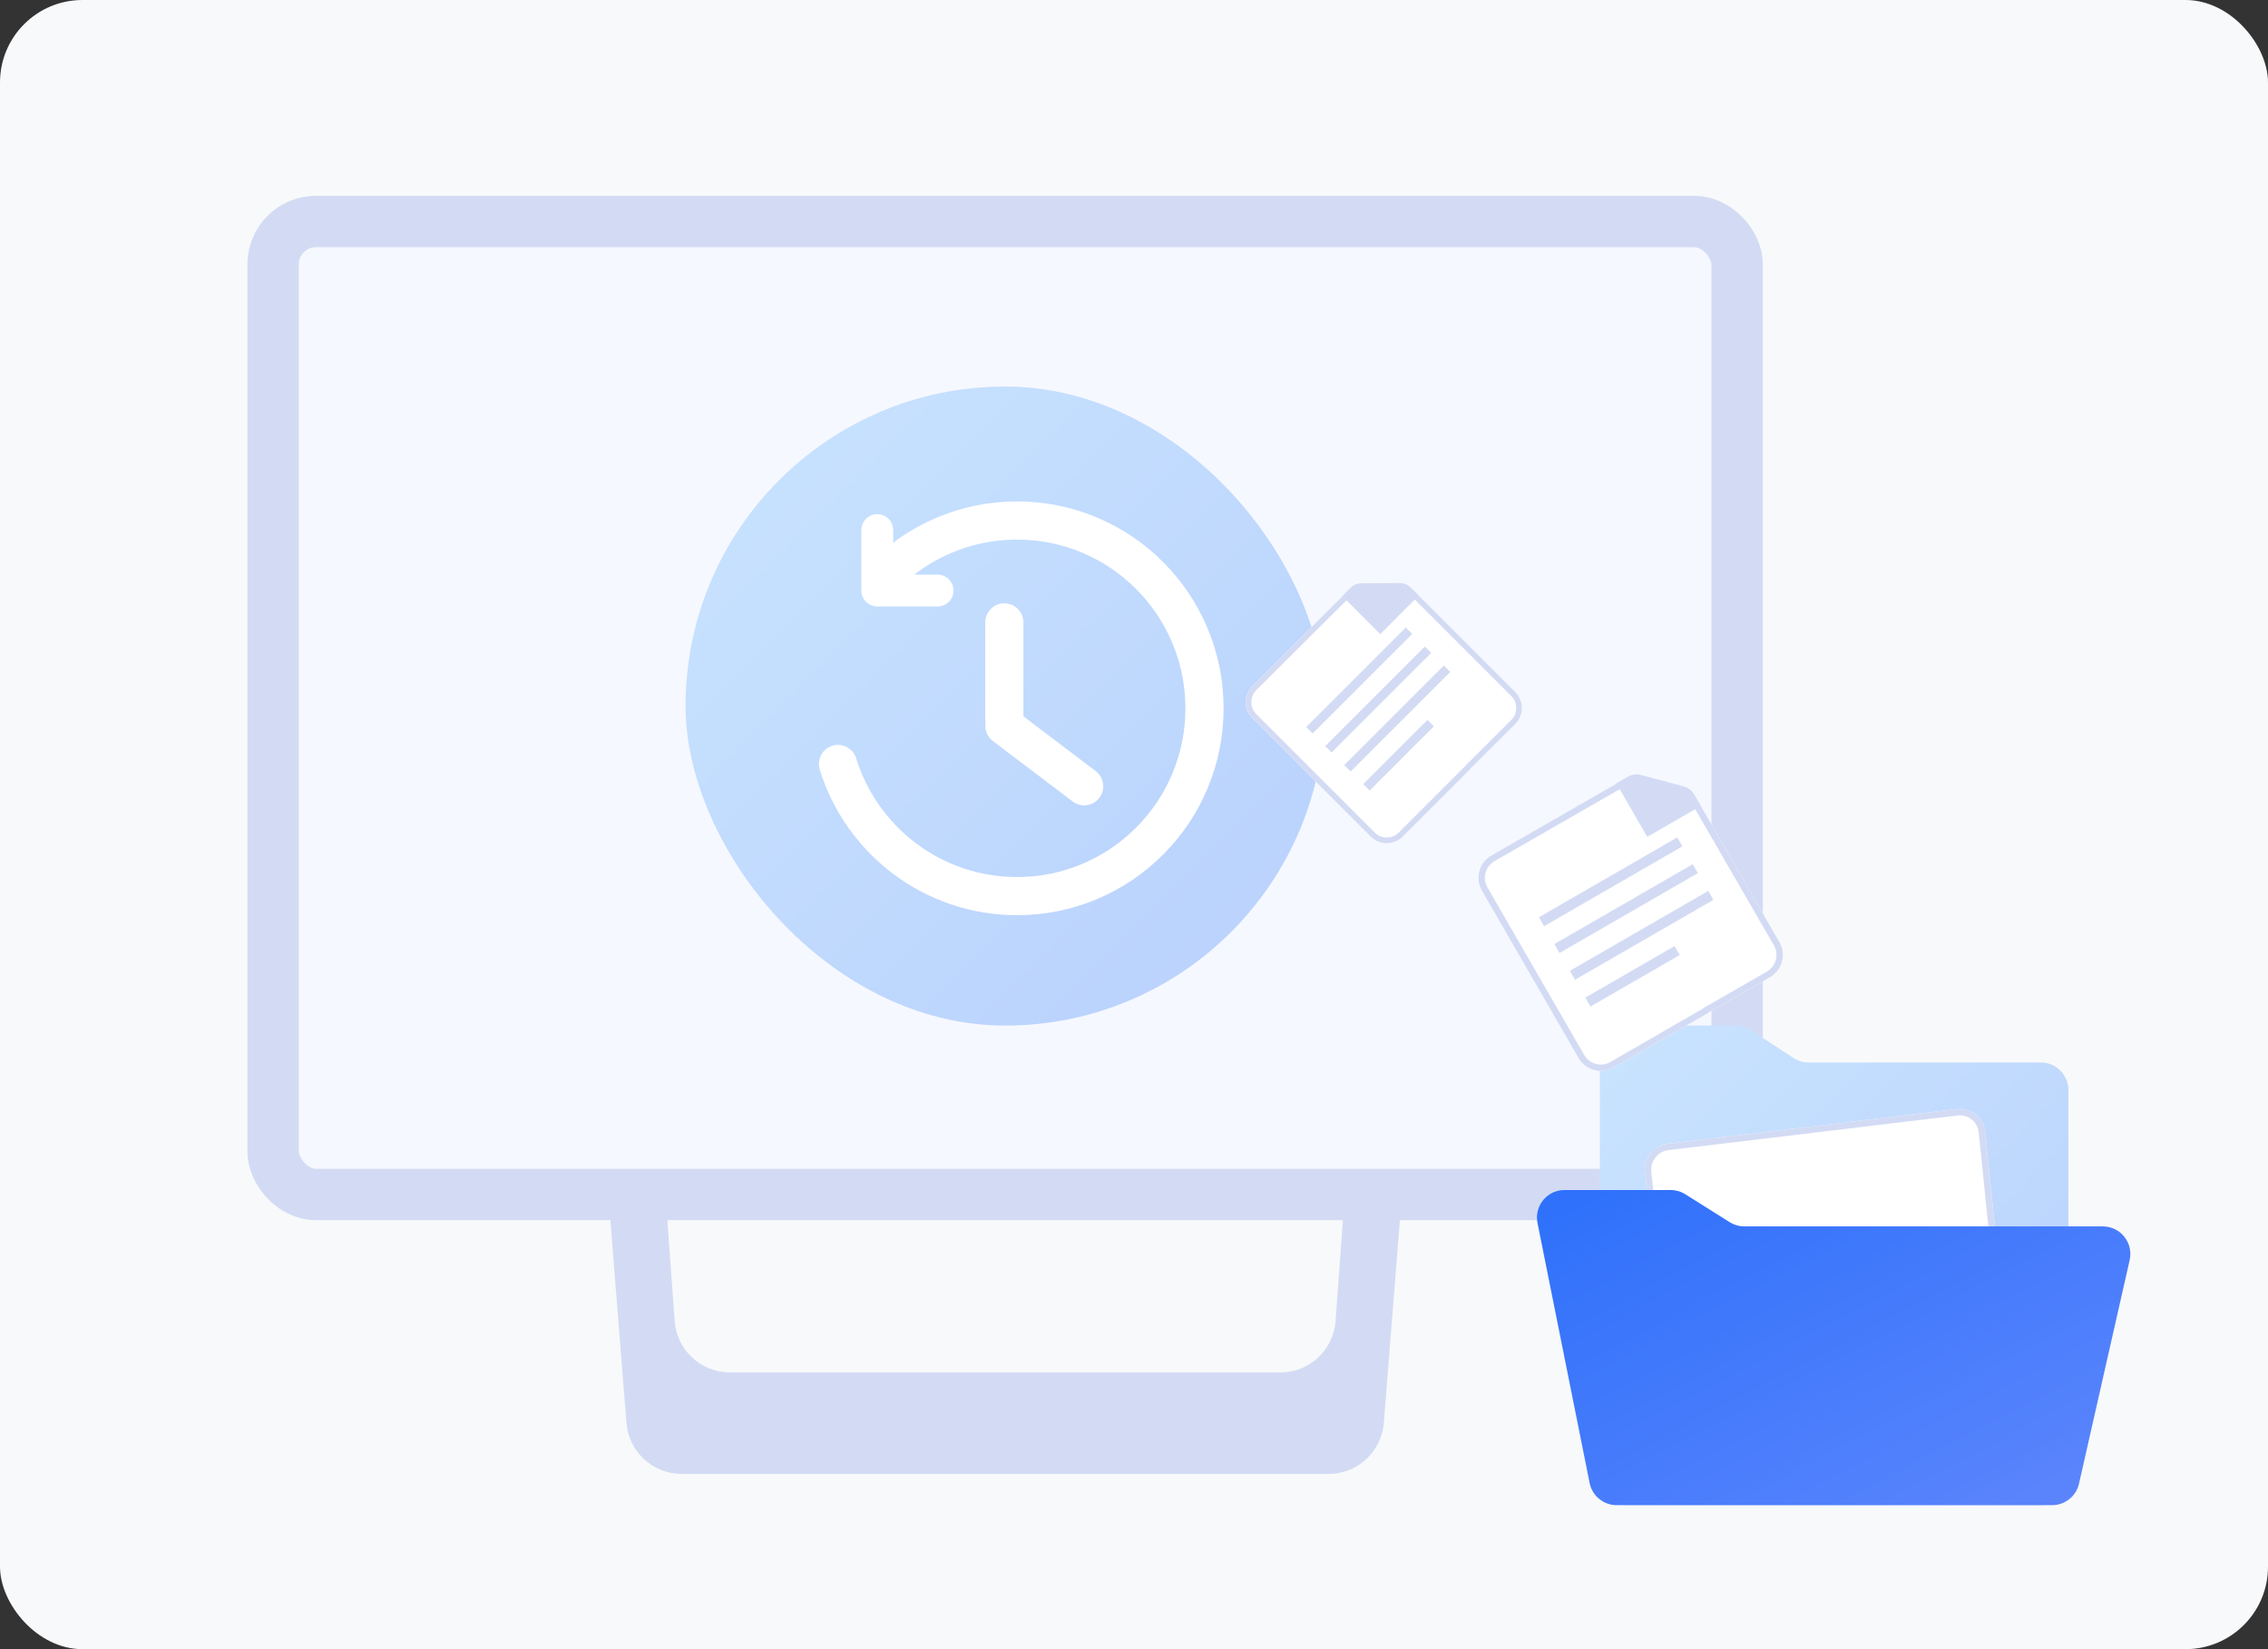 <svg fill="none" height="320" viewBox="0 0 440 320" width="440" xmlns="http://www.w3.org/2000/svg" xmlns:xlink="http://www.w3.org/1999/xlink"><rect x="0" y="0" width="440" height="320" fill="#333333" stroke="none"/><clipPath id="a"><rect height="320" rx="16" width="440"/></clipPath><linearGradient id="b" x1="1" x2="0" y1="1" y2="0"><stop offset="0" stop-color="#b8d0fd"/><stop offset="1" stop-color="#c9e4fe"/><stop offset="1" stop-color="#0041ff" stop-opacity="0"/></linearGradient><clipPath id="c"><rect height="124" rx="62" width="124" x="133" y="75"/></clipPath><linearGradient id="d" x1="1" x2="0" y1="1" y2="0"><stop offset="0" stop-color="#5e86fc"/><stop offset="1" stop-color="#2d70fb"/><stop offset="1" stop-color="#0041ff" stop-opacity="0"/></linearGradient><clipPath id="e"><path d="m285 168.5h45v47.5h-45z"/></clipPath><clipPath id="f"><path d="m239.875 136.22h39.662v41.302h-39.662z"/></clipPath><g clip-path="url(#a)"><rect fill="#f8f9fa" height="320" rx="16" width="440"/><rect fill="#f6f8ff" height="198.758" rx="13.291" width="294" x="48" y="38"/><rect fill="none" height="188.79" rx="8.307" stroke="#d3dbf4" stroke-width="9.968" width="284.032" x="52.984" y="42.984"/><g clip-path="url(#c)"><rect fill="url(#b)" height="124" rx="62" width="124" x="133" y="75"/><path d="m173.275 105.311q3.888-2.929 8.435-4.856 7.449-3.157 15.6-3.157 8.151-0 15.6 3.157 7.191 3.048 12.735 8.603 5.543 5.554 8.584 12.758 3.149 7.46 3.149 15.623 0 8.163-3.149 15.623-3.041 7.204-8.584 12.758-5.544 5.555-12.735 8.602-7.449 3.157-15.6 3.157-6.633 0-12.862-2.114-6.023-2.044-11.132-5.876-5.049-3.787-8.699-8.938-3.701-5.222-5.586-11.318l.002-.001q-.165-.534-.165-1.093 0-.182.018-.363.018-.181.053-.359.035-.178.088-.352.053-.174.122-.342.07-.168.155-.328.086-.16.187-.311.101-.151.216-.292.115-.141.244-.269.129-.129.269-.244.141-.115.292-.216.151-.101.311-.187.16-.086.328-.155.168-.07.342-.122.174-.053.352-.088.178-.035.359-.053.181-.018.363-.018.147 0 .294.012.147.012.292.035.145.023.288.058.143.035.283.081.14.046.275.103.136.057.266.124.131.067.256.145.125.078.243.165.118.087.229.184.111.096.214.201.103.105.197.218.094.113.18.233.085.12.161.246.075.126.14.258.065.132.12.268.054.137.098.277l.002-.001q1.536 4.966 4.554 9.224 2.979 4.205 7.1 7.296 4.164 3.124 9.069 4.788 5.072 1.721 10.482 1.721 6.646 0 12.71-2.57 5.861-2.484 10.383-7.016 4.523-4.532 7.003-10.407 2.566-6.08 2.566-12.744 0-6.664-2.566-12.744-2.48-5.874-7.003-10.407-4.523-4.532-10.383-7.016-6.064-2.57-12.71-2.57-6.646 0-12.71 2.57-3.912 1.658-7.228 4.228h4.529v0q.151 0 .302.015.151.015.299.044.149.029.294.073.145.044.285.102.14.058.274.13.134.071.26.156.126.084.243.18.117.096.224.203.107.107.203.224.096.117.18.243.084.126.156.26.071.134.129.274.058.14.102.285.044.145.074.294.03.149.044.299.015.151.015.302 0 .151-.015.302-.015.151-.044.299-.03.149-.074.294-.044.145-.102.285-.058.14-.129.274-.071.134-.156.26-.084.126-.18.243-.096.117-.203.224-.107.107-.224.203-.117.096-.243.18-.126.084-.26.156-.134.071-.274.129-.14.058-.285.102-.145.044-.294.074-.149.03-.299.044-.151.015-.302.015v0h-11.711q-.152 0-.302-.015-.151-.015-.299-.044-.149-.029-.294-.073-.145-.044-.285-.102-.14-.058-.274-.13-.134-.071-.26-.156-.126-.084-.243-.18-.117-.096-.224-.203-.107-.107-.203-.224-.096-.117-.18-.243-.084-.126-.156-.26-.071-.134-.129-.274-.058-.14-.102-.285-.044-.145-.074-.294-.03-.149-.044-.299-.015-.151-.015-.302v-11.734h0q0-.152.015-.302.015-.151.044-.299.03-.149.074-.294.044-.145.102-.285.058-.14.129-.274.071-.134.156-.26.084-.126.18-.243.096-.117.203-.224.107-.107.224-.203.117-.096.243-.18.126-.084.26-.156.134-.071.274-.129.14-.058.285-.102.145-.044.294-.074.149-.03.299-.044.151-.015.302-.015.151 0 .302.015.151.015.299.044.149.03.294.074.145.044.285.102.14.058.274.129.134.071.26.156.126.084.243.18.117.096.224.203.107.107.203.224.096.117.18.243.084.126.156.26.071.134.13.274.058.14.102.285.044.145.074.294.03.149.044.299.015.151.015.302h0zm21.57 11.753q-.182 0-.363.018-.181.018-.359.053-.178.035-.352.088-.174.053-.342.122-.168.07-.328.155-.16.086-.311.187-.151.101-.292.216-.141.115-.269.244-.129.129-.244.269-.115.141-.216.292-.101.151-.187.311-.086.16-.155.328-.07.168-.122.342-.053.174-.088.352-.035.178-.053.359-.018.181-.018.363h-.002v20.072q0 .214.025.426.025.212.073.42.049.208.121.409.072.201.168.392.095.191.212.371.117.179.253.344.136.165.291.312.154.148.325.277l15.492 11.734.001-.002q.239.181.505.322.266.14.55.236.285.096.581.144.297.049.597.049.182 0 .363-.018.181-.018.359-.053.178-.035.352-.088.174-.053.342-.122.168-.07.328-.155.16-.086.311-.187.151-.101.292-.216.141-.115.269-.244.129-.129.244-.269.115-.141.216-.292.101-.151.187-.311.086-.16.155-.328.07-.168.122-.342.053-.174.088-.352.035-.178.053-.359.018-.181.018-.363 0-.213-.025-.426-.025-.212-.073-.42-.049-.208-.121-.409-.072-.201-.168-.392-.095-.191-.211-.37-.116-.179-.253-.344-.136-.165-.29-.312-.154-.148-.325-.277l.001-.002-14.025-10.623v-18.232h-.002q0-.182-.018-.363-.018-.181-.053-.359-.035-.178-.088-.352-.053-.174-.122-.342-.07-.168-.155-.328-.086-.16-.187-.311-.101-.151-.216-.292-.115-.141-.244-.269-.129-.129-.269-.244-.141-.115-.292-.216-.151-.101-.311-.187-.16-.086-.328-.155-.168-.07-.342-.122-.174-.053-.352-.088-.178-.035-.359-.053-.181-.018-.363-.018z" fill="#fff" fill-rule="evenodd"/></g><path d="m129.011 230.491 1.879 25.836c.409 5.623 5.09 9.976 10.728 9.976h106.763c5.638 0 10.319-4.353 10.728-9.976l1.879-25.836h11.097l-3.619 45.604c-.444 5.593-5.112 9.905-10.723 9.905h-125.488c-5.61 0-10.279-4.312-10.722-9.905l-3.619-45.604z" fill="#d3dbf4" fill-rule="evenodd"/><path d="m310.369 286.709c0 2.953 2.394 5.347 5.347 5.347h80.211c2.953 0 5.347-2.394 5.347-5.347v-75.198c0-2.953-2.394-5.347-5.347-5.347h-45.051c-1.04 0-2.057-.303-2.927-.872l-8.287-5.42c-.87-.569-1.887-.872-2.927-.872h-21.019c-2.953 0-5.347 2.394-5.347 5.347z" fill="url(#b)"/><g transform="matrix(.993 -.119 .102 .995 -20.481 39.247)"><path d="m318.649 262.46c0 2.761 2.239 5 5 5h56.464c2.761 0 5-2.239 5-5v-35.16c0-2.761-2.239-5-5-5h-56.464c-2.761 0-5 2.239-5 5z" fill="#fff"/><path d="m318.649 262.46c0 2.761 2.239 5 5 5h56.464c2.761 0 5-2.239 5-5v-35.16c0-2.761-2.239-5-5-5h-56.464c-2.761 0-5 2.239-5 5zm1.25 0q0 1.553 1.098 2.652 1.098 1.098 2.652 1.098h56.464q1.553 0 2.652-1.098 1.098-1.098 1.098-2.652v-35.16q0-1.553-1.098-2.652-1.098-1.098-2.652-1.098h-56.464q-1.553 0-2.652 1.098-1.098 1.098-1.098 2.652z" fill="#d3dbf4" fill-rule="evenodd"/></g><path d="m303.525 230.907c-3.375 0-5.906 3.089-5.243 6.398l10.111 50.457c.501 2.498 2.695 4.297 5.243 4.297h84.48c2.498 0 4.664-1.73 5.216-4.166l9.831-43.395c.758-3.345-1.785-6.529-5.215-6.529h-69.538c-1.008 0-1.995-.285-2.848-.821l-8.612-5.419c-.853-.537-1.84-.821-2.848-.821z" fill="url(#d)"/><g clip-path="url(#e)" transform="matrix(.866 -.5 .5 .866 -46.067 165.075)"><path d="m290.01 168.51 29.045.057c1.351.003 2.644.552 3.583 1.523l5.955 6.155c.902.932 1.407 2.179 1.407 3.477v31.268c0 2.765-2.245 5.006-5.01 5l-14.009-.028c-.011 0-.019.009-.019.019s-.009.019-.019.019h-20.942c-2.761 0-5-2.239-5-5v-29.777-7.713c0-2.765 2.245-5.005 5.01-5" fill="#fff" fill-rule="evenodd"/><g fill="#d3dbf4"><path d="m290.01 168.51 29.045.057c1.351.003 2.644.552 3.583 1.523l5.955 6.155c.902.932 1.407 2.179 1.407 3.477v31.268c0 2.765-2.245 5.006-5.01 5l-14.009-.028c-.011 0-.019.009-.019.019s-.009.019-.019.019h-20.942c-2.761 0-5-2.239-5-5v-37.49c0-2.765 2.245-5.005 5.01-5zm-.002 1.25q-1.555-.003-2.656 1.096-1.101 1.099-1.101 2.654v7.713 29.777q0 1.553 1.098 2.652 1.098 1.098 2.652 1.098h20.658q.154-.039.325-.038l14.009.028q1.556.003 2.656-1.096 1.101-1.099 1.101-2.654v-31.268q0-1.517-1.055-2.607l-5.955-6.155q-1.102-1.139-2.688-1.142z" fill-rule="evenodd"/><path d="m318 168.5v12h12v-2.558c0-.909-.361-1.781-1.004-2.424l-6.014-6.014c-.643-.643-1.515-1.004-2.424-1.004z"/><path d="m323 185.5h-31v-2h31z" fill-rule="evenodd"/><path d="m323 191.5h-31v-2h31z" fill-rule="evenodd"/><path d="m323 197.5h-31v-2h31z" fill-rule="evenodd"/><path d="m312 203.5h-20v-2h20z" fill-rule="evenodd"/></g></g><g clip-path="url(#f)" transform="matrix(.707 -.707 .707 .707 -26.064 209.515)"><path d="m244.29 136.228 25.617.05c1.181.002 2.311.478 3.138 1.321l5.231 5.334c.808.824 1.261 1.932 1.261 3.086v27.087c0 2.437-1.978 4.412-4.416 4.407l-12.348-.025c-.009 0-.017.007-.017.017s-.007.017-.017.017h-18.458c-2.434 0-4.407-1.973-4.407-4.407v-25.832-6.648c0-2.437 1.978-4.412 4.415-4.407" fill="#fff" fill-rule="evenodd"/><g fill="#d3dbf4"><path d="m244.29 136.228 25.617.05c1.181.002 2.311.478 3.138 1.321l5.231 5.334c.808.824 1.261 1.932 1.261 3.086v27.087c0 2.437-1.978 4.412-4.416 4.407l-12.348-.025c-.009 0-.017.007-.017.017s-.007.017-.017.017h-18.458c-2.434 0-4.407-1.973-4.407-4.407v-32.48c0-2.437 1.978-4.412 4.415-4.407zm-.002 1.102q-1.371-.003-2.341.966-.97.968-.97 2.339v6.648 25.832q0 1.369.968 2.337.968.968 2.337.968h18.21q.135-.034.284-.033l12.348.025q1.371.003 2.341-.966.97-.969.97-2.34v-27.087q0-1.35-.945-2.314l-5.231-5.334q-.969-.988-2.353-.991z" fill-rule="evenodd"/><path d="m268.961 136.22v10.434h10.577v-2.195c0-.809-.324-1.583-.9-2.151l-5.288-5.217c-.566-.558-1.328-.871-2.122-.871z"/><path d="m273.368 151.012h-27.323v-1.763h27.323z" fill-rule="evenodd"/><path d="m273.368 156.23h-27.323v-1.763h27.323z" fill-rule="evenodd"/><path d="m273.367 161.446h-27.323v-1.763h27.323z" fill-rule="evenodd"/><path d="m263.672 166.664h-17.628v-1.763h17.628z" fill-rule="evenodd"/></g></g></g></svg>